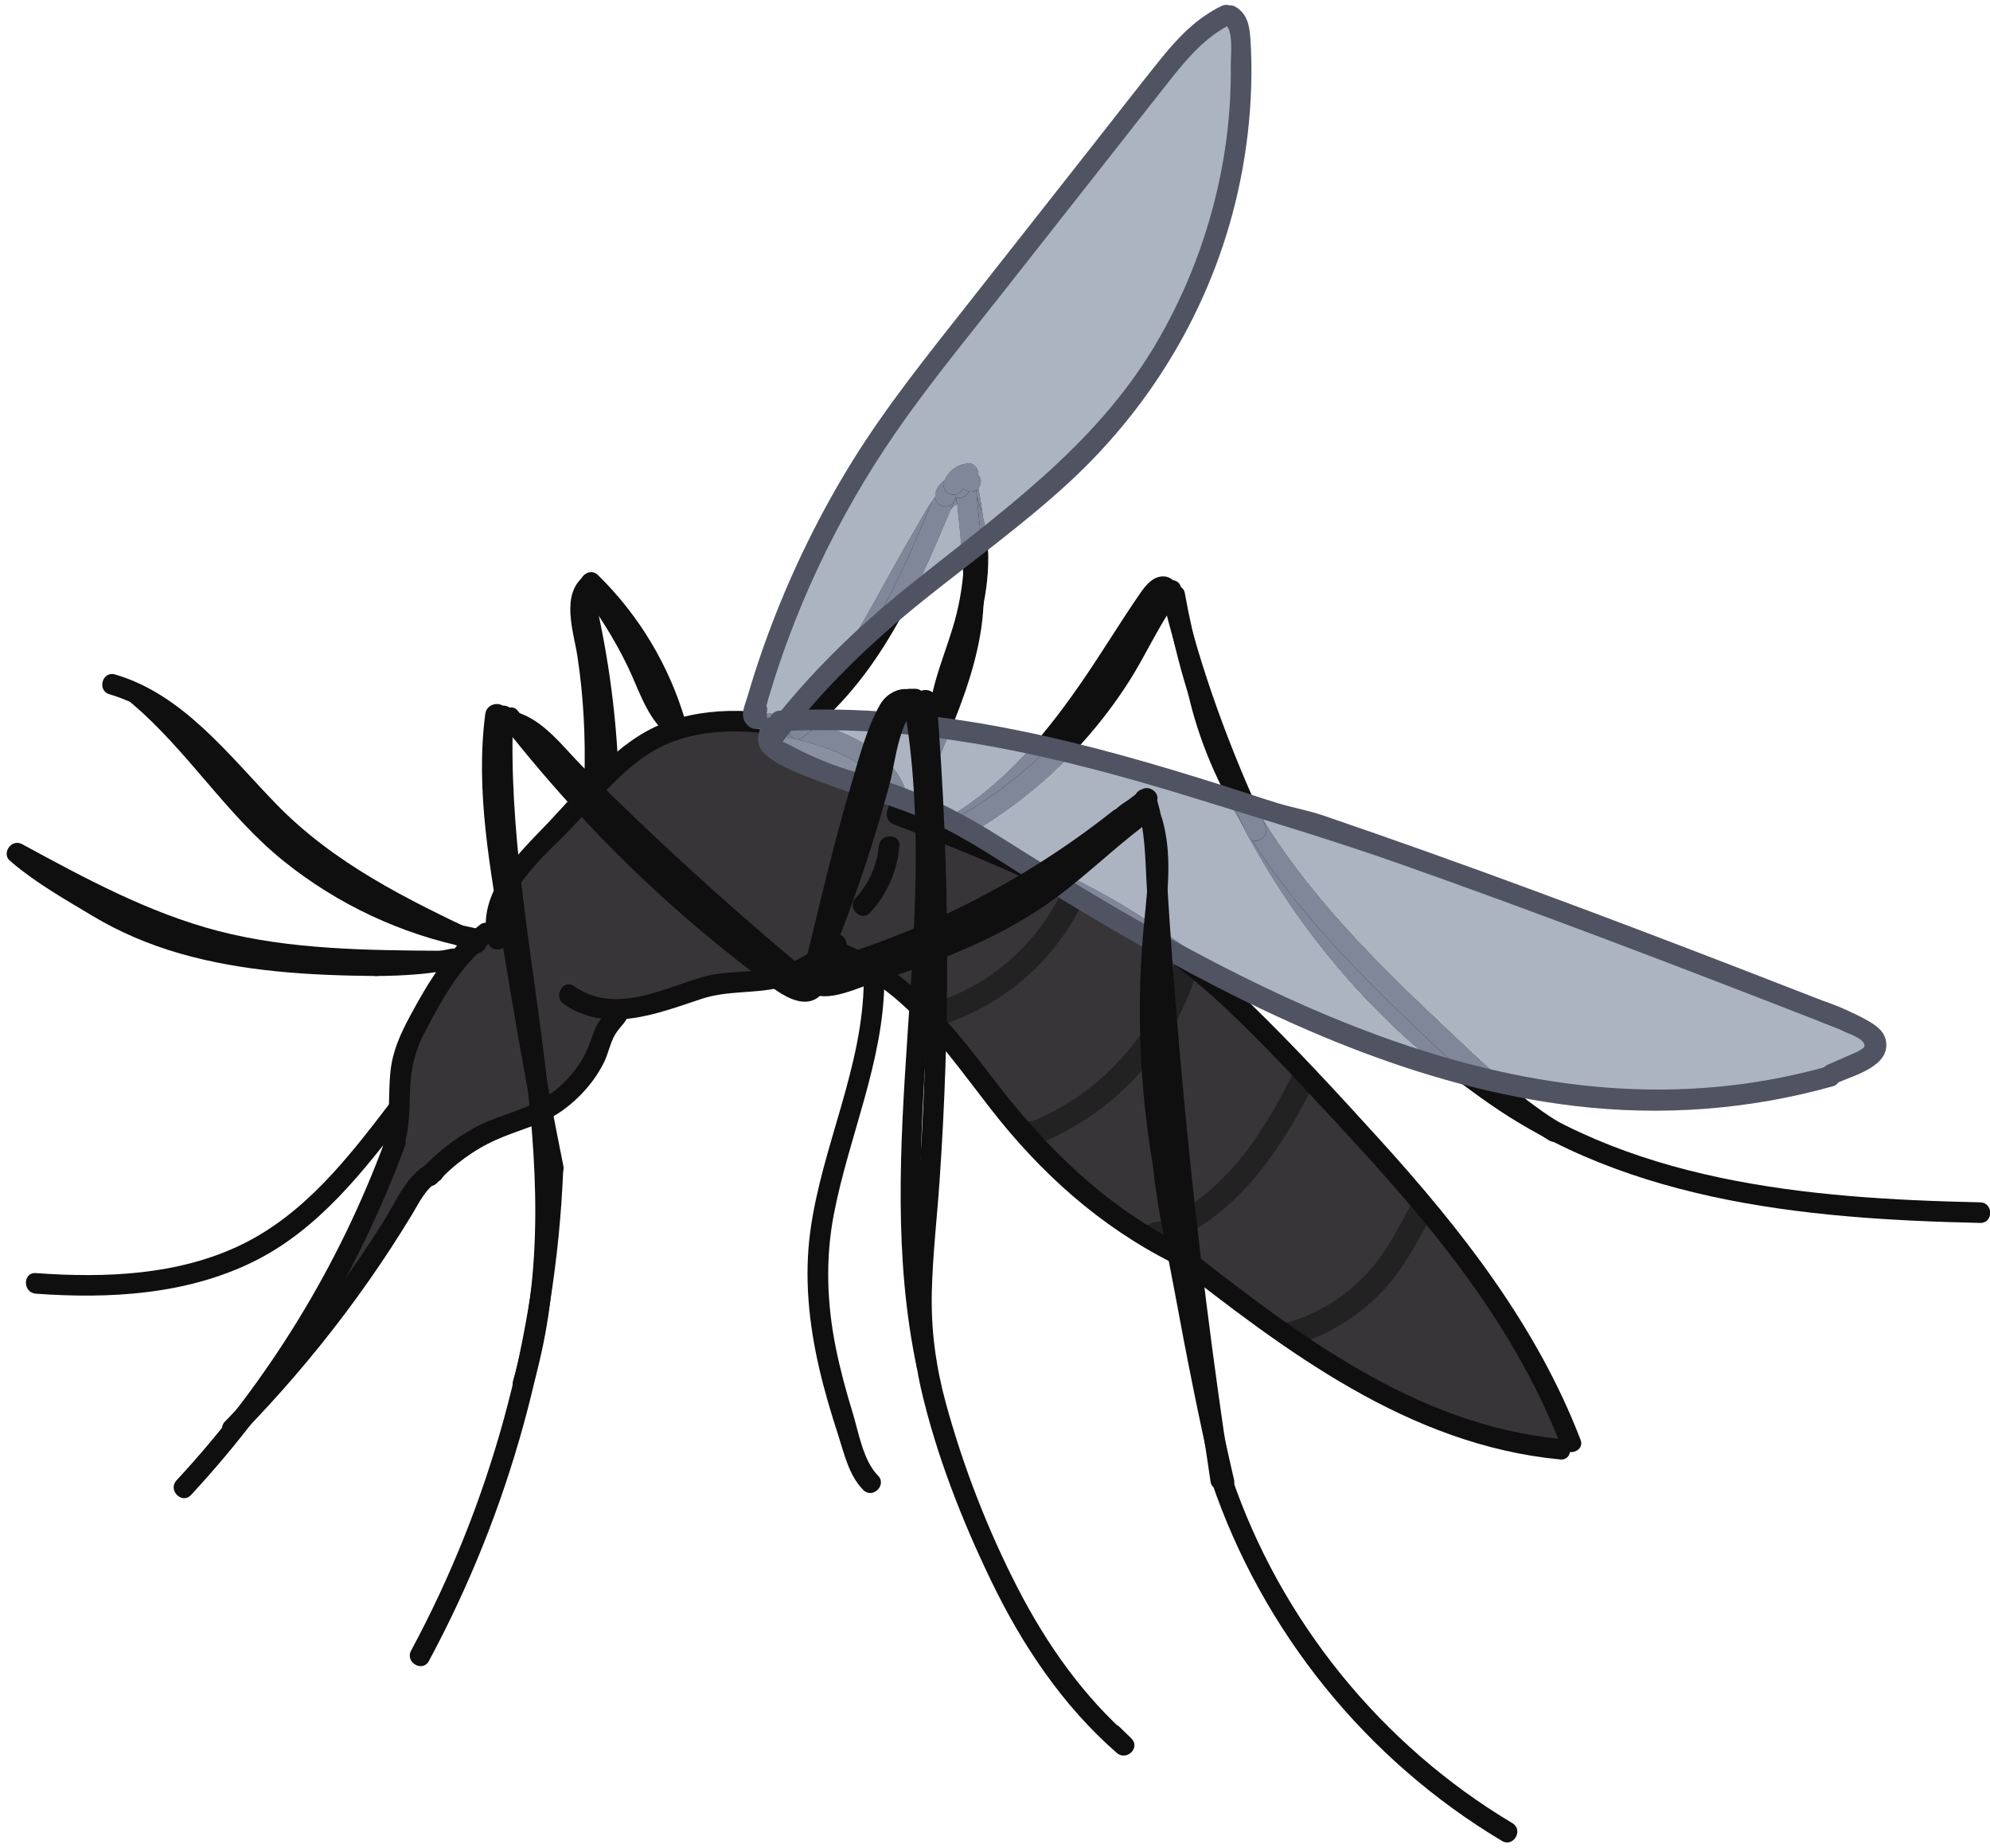 <?xml version="1.0" encoding="UTF-8"?><svg xmlns="http://www.w3.org/2000/svg" xmlns:xlink="http://www.w3.org/1999/xlink" height="611.3" preserveAspectRatio="xMidYMid meet" version="1.0" viewBox="-2.2 -1.6 658.3 611.3" width="658.3" zoomAndPan="magnify"><defs><clipPath id="a"><path d="M 482 352 L 656.16 352 L 656.16 404 L 482 404 Z M 482 352"/></clipPath></defs><g><g id="change1_1"><path d="M 515.227 469.363 C 511.238 460.012 505.41 451.02 500.133 442.355 C 494.512 433.121 488.535 424.105 482.223 415.332 C 469.703 397.938 455.906 381.496 440.961 366.141 C 440.598 365.766 440.211 365.48 439.82 365.27 C 403.207 319.617 351.281 289.645 297.047 268.598 C 293.172 257.797 285.688 248.496 275.676 243.773 C 274.785 243.125 273.883 242.492 272.941 241.902 C 271.637 241.078 270.367 241.055 269.297 241.5 C 267.895 241.148 266.457 240.887 264.98 240.711 C 257.578 238.312 249.703 237.746 241.832 238.168 C 235.422 237.707 228.984 237.914 222.684 239.422 C 212.234 241.926 205.016 248.258 198.641 256.621 C 195.199 261.141 191.707 265.336 187.422 269.094 C 183.355 272.664 178.988 275.898 175.09 279.656 C 167.719 286.762 161.773 296.367 163.059 306.973 C 163.113 307.398 163.219 307.809 163.363 308.191 C 162.25 308.941 161.172 309.73 160.109 310.535 C 159.52 310.586 158.902 310.773 158.277 311.129 C 144.992 318.66 135.57 331.891 133.078 346.977 C 132.633 347.902 132.285 348.848 132.129 349.828 C 131.836 350.27 131.609 350.809 131.492 351.461 C 130.297 358.09 130.332 364.754 129.742 371.441 C 129.129 378.383 126.844 384.129 123.73 390.293 C 117.461 402.707 111.863 415.969 103.449 427.113 C 100.055 431.613 107.652 435.98 111.012 431.535 C 118.609 421.473 124.016 409.676 129.555 398.281 C 129.816 398.094 130.074 397.863 130.32 397.594 C 136.695 390.512 143.266 383.617 150.023 376.902 C 150.258 376.668 150.453 376.43 150.617 376.184 C 156.645 373.648 162.66 371.094 168.598 368.371 C 176.387 364.801 183.941 360.355 189.242 353.465 C 194.055 347.207 196.16 339.992 197.496 332.496 C 204.379 332.691 211.215 330.961 217.77 328.484 C 222.797 326.59 227.703 324.344 232.82 322.68 C 238.176 320.938 243.551 320.328 249.113 319.695 C 257.75 318.715 265.84 315.902 272.785 311.395 C 279.746 315.355 286.953 318.809 294.367 321.855 C 312.812 336.84 324.832 358.199 341.023 375.391 C 354.742 389.957 370.91 401.879 388.617 411 C 402.742 422.742 417.68 433.477 433.348 443.043 C 453.621 457.512 475.312 470.059 499.703 475.211 C 500.195 475.359 500.695 475.461 501.191 475.516 C 501.84 475.641 502.48 475.789 503.133 475.906 C 504.883 476.352 506.656 476.652 508.465 476.738 C 509.145 476.828 509.824 476.922 510.508 477.004 C 512.289 477.203 513.496 476.449 514.137 475.305 C 514.805 474.586 515.215 473.664 515.359 472.715 C 515.715 471.707 515.734 470.555 515.227 469.363" fill="#383538"/></g><g id="change2_1"><path d="M 352.012 290.164 C 351.066 290.328 350.199 290.926 349.648 292.125 C 341.438 310.059 326.25 323.875 307.434 329.957 C 302.688 331.492 304.719 339.012 309.504 337.465 C 330.125 330.797 347.328 315.801 356.371 296.051 C 356.91 294.879 356.848 293.746 356.434 292.785 C 354.875 292.117 353.406 291.238 352.012 290.164" fill="#232223"/></g><g id="change2_2"><path d="M 388.457 313.273 C 387.777 313.719 387.223 314.414 386.949 315.422 C 380.355 339.59 362.527 359.828 339.402 369.332 C 338.664 369.238 337.855 369.379 337.031 369.855 C 336.301 370.277 335.57 370.699 334.84 371.125 C 334.48 371.328 334.195 371.586 333.949 371.863 C 334.781 374.176 336.469 376.195 338.453 378.012 C 365.621 368.168 386.832 345.43 394.453 317.492 C 394.527 317.219 394.566 316.957 394.59 316.703 C 392.602 315.445 390.547 314.297 388.457 313.273" fill="#232223"/></g><g id="change2_3"><path d="M 428.828 349.977 C 427.863 350.133 426.961 350.723 426.375 351.91 C 416.215 372.492 403.062 393.906 380.906 402.73 C 379.852 402.555 378.711 402.773 377.688 403.641 C 377.227 404.027 376.77 404.414 376.309 404.801 C 375.266 405.684 374.992 406.898 375.219 408.051 C 376.547 409.426 378.348 410.367 380.188 411.273 C 406.109 402.504 421.523 379.281 433.098 355.84 C 433.41 355.207 433.531 354.59 433.52 354 C 432.02 352.586 430.469 351.23 428.828 349.977" fill="#232223"/></g><g id="change2_4"><path d="M 468.312 394.164 C 467.078 394.105 465.84 394.641 465.051 396.062 C 460 405.16 455.91 414.031 448.352 421.418 C 441.43 428.184 433.57 433.098 424.234 435.762 C 422.746 436.184 421.672 437.477 421.434 438.945 C 423.656 440.145 425.906 441.32 427.859 442.848 L 428.047 442.742 L 428.059 442.734 C 437.414 439.766 445.609 434.723 452.781 427.953 C 461.383 419.84 466.125 410.164 471.77 399.992 C 471.863 399.828 471.914 399.668 471.98 399.508 C 470.734 397.742 469.547 395.938 468.312 394.164" fill="#232223"/></g><g id="change3_1"><path d="M 156.617 304.348 C 146.148 312.246 139.531 323.223 133.418 334.613 C 130.227 340.559 127.66 346.188 126.953 352.973 C 126.133 360.895 127.129 368.859 124.691 376.566 C 123.363 380.754 129.938 382.547 131.258 378.375 C 133.152 372.391 133.25 366.266 133.398 360.043 C 133.578 352.418 134.953 346.23 138.543 339.465 C 144.211 328.777 150.211 317.656 160.059 310.23 C 163.512 307.621 160.121 301.703 156.617 304.348" fill="#100f0f"/></g><g id="change3_2"><path d="M 125.188 375.766 C 109.863 417.398 86.332 455.68 56.176 488.215 C 53.203 491.426 58.008 496.254 60.992 493.027 C 91.98 459.598 116.012 420.352 131.754 377.574 C 133.27 373.453 126.691 371.68 125.188 375.766" fill="#100f0f"/></g><g id="change3_3"><path d="M 199.09 332.605 C 198.984 333.777 196.844 335.137 196.168 336.082 C 195.441 337.102 194.934 338.168 194.477 339.324 C 193.125 342.738 192.129 346.039 190.207 349.219 C 186.543 355.277 181.16 360.199 174.809 363.32 C 168.199 366.566 160.938 368.074 154.465 371.688 C 148.238 375.164 142.383 379.609 137.605 384.918 C 134.68 388.168 139.484 393 142.422 389.734 C 147.805 383.75 154.617 378.789 161.977 375.492 C 169.391 372.176 177.23 370.598 183.934 365.773 C 189.598 361.695 194.359 356.305 197.523 350.07 C 199.027 347.113 199.613 343.484 201.281 340.68 C 203.137 337.566 205.562 336.484 205.898 332.605 C 206.281 328.238 199.469 328.266 199.09 332.605" fill="#100f0f"/></g><g id="change3_4"><path d="M 139.438 383.352 C 132.238 387.246 128.812 395.949 124.645 402.582 C 119.75 410.367 114.578 417.977 109.152 425.398 C 97.934 440.73 85.547 455.164 72.234 468.711 C 69.16 471.844 73.973 476.66 77.051 473.527 C 89.527 460.828 101.148 447.348 111.852 433.121 C 117.203 426.012 122.312 418.723 127.168 411.266 C 129.594 407.539 131.961 403.77 134.262 399.961 C 136.648 396.008 138.652 391.52 142.875 389.234 C 146.73 387.145 143.297 381.262 139.438 383.352" fill="#100f0f"/></g><g id="change3_5"><path d="M 165.789 308.336 C 162.16 293.984 178.293 281.379 186.98 272.215 C 196.348 262.336 205.688 250.062 218.496 244.543 C 231.836 238.797 248.371 239.715 262.172 243.215 C 273.855 246.176 289.73 251.883 291.785 265.559 C 292.434 269.875 299 268.039 298.355 263.746 C 296.109 248.816 280.367 241.43 267.43 237.594 C 251.629 232.906 232.676 231.586 217.098 237.773 C 201.645 243.914 190.707 258.387 179.586 270.117 C 169.402 280.859 155.062 293.691 159.223 310.145 C 160.297 314.395 166.867 312.594 165.789 308.336" fill="#100f0f"/></g><g id="change3_6"><path d="M 184.273 330.582 C 198.527 340.547 215.203 333.742 229.906 328.883 C 238.539 326.027 247.477 327.238 256.195 325.07 C 264.098 323.105 271.156 318.84 276.867 313.09 C 279.961 309.977 275.145 305.156 272.051 308.273 C 266.758 313.602 260.23 317.371 252.824 318.855 C 245.121 320.402 237.359 319.477 229.742 321.789 C 216.266 325.879 200.945 333.949 187.711 324.699 C 184.109 322.184 180.703 328.086 184.273 330.582" fill="#100f0f"/></g><g id="change3_7"><path d="M 288.516 278.355 C 287.914 284.852 285.219 290.766 280.812 295.562 C 277.855 298.789 282.656 303.617 285.629 300.379 C 291.324 294.18 294.555 286.727 295.324 278.355 C 295.727 273.992 288.914 274.02 288.516 278.355" fill="#100f0f"/></g><g id="change3_8"><path d="M 274.27 316.801 C 296.984 325.523 311.184 346.855 325.531 365.289 C 342.012 386.469 361.512 404.059 385.602 416.207 C 389.504 418.176 392.957 412.305 389.035 410.328 C 363.68 397.535 344.391 378.762 327.246 356.457 C 313.062 338.004 298.531 318.855 276.078 310.23 C 271.984 308.656 270.215 315.242 274.27 316.801" fill="#100f0f"/></g><g id="change3_9"><path d="M 384.754 415.395 C 423.07 445.43 463.789 476.504 513.934 481.277 C 518.293 481.691 518.266 474.879 513.934 474.465 C 465.848 469.891 426.273 439.348 389.57 410.578 C 386.156 407.902 381.305 412.691 384.754 415.395" fill="#100f0f"/></g><g id="change3_10"><path d="M 293.41 271.145 C 332.184 286.055 370.707 301.738 401.559 330.422 C 416.316 344.145 429.969 359.16 443.633 373.957 C 456.902 388.32 469.867 403.039 481.484 418.789 C 494.652 436.641 506.105 455.805 514.074 476.555 C 515.633 480.602 522.219 478.844 520.645 474.742 C 506.156 437.031 481.121 405.082 454.211 375.43 C 440.207 359.996 426.004 344.566 411.047 330.051 C 395.746 315.203 378.801 302.719 360.008 292.645 C 339.234 281.516 317.184 273.02 295.223 264.578 C 291.129 263.004 289.355 269.586 293.41 271.145" fill="#100f0f"/></g><g id="change3_11"><path d="M 9.648 426.43 C 33.891 428.176 59.172 426.805 81.363 415.969 C 103.059 405.371 118.109 385.895 132.434 367.145 C 135.094 363.664 129.18 360.27 126.551 363.707 C 112.914 381.559 98.555 399.988 77.926 410.086 C 56.883 420.383 32.594 421.273 9.648 419.617 C 5.273 419.305 5.297 426.113 9.648 426.43" fill="#100f0f"/></g><g id="change3_12"><path d="M 1.688 283.586 C 22.941 295.125 44.547 306.824 68.094 312.969 C 92.508 319.34 118.82 319.609 143.91 319.789 C 148.293 319.82 148.301 313.012 143.91 312.98 C 119.43 312.805 93.719 312.613 69.906 306.402 C 46.91 300.398 25.883 288.973 5.125 277.703 C 1.273 275.613 -2.168 281.492 1.688 283.586" fill="#100f0f"/></g><g id="change3_13"><path d="M 2.031 283.996 C 10.105 290.781 19.336 295.984 28.344 301.395 C 37.363 306.816 47.082 310.922 57.188 313.836 C 78.238 319.906 100.387 321.137 122.176 321.32 C 126.559 321.359 126.562 314.547 122.176 314.512 C 101.508 314.336 80.621 313.238 60.598 307.719 C 50.75 305.004 41.277 301.184 32.492 295.941 C 23.766 290.734 14.656 285.742 6.848 279.184 C 3.512 276.379 -1.328 281.172 2.031 283.996" fill="#100f0f"/></g><g id="change3_14"><path d="M 122.5 321.32 C 131.305 321.246 140.137 320.707 148.766 318.879 C 153.051 317.973 151.238 311.402 146.953 312.312 C 138.918 314.016 130.699 314.438 122.5 314.512 C 118.117 314.551 118.109 321.359 122.5 321.32" fill="#100f0f"/></g><g id="change3_15"><path d="M 34.023 228.113 C 56.605 234.676 71.414 256.508 87.371 272.297 C 106.164 290.887 130.121 302.41 153.762 313.523 C 157.707 315.375 161.168 309.504 157.199 307.641 C 132.645 296.102 108.336 284.156 89.195 264.453 C 73.543 248.344 58.355 228.09 35.832 221.547 C 31.617 220.32 29.816 226.891 34.023 228.113" fill="#100f0f"/></g><g id="change3_16"><path d="M 41.324 231.062 C 59.938 246.781 72.703 268.117 91.758 283.402 C 109.555 297.676 130.527 307.508 152.891 312.012 C 157.172 312.875 159 306.312 154.699 305.445 C 132.461 300.965 111.426 291.152 94.043 276.504 C 76.242 261.508 63.918 241.258 46.141 226.246 C 42.812 223.438 37.969 228.23 41.324 231.062" fill="#100f0f"/></g><g id="change3_17"><path d="M 191.004 188.992 C 183.16 195.273 187.574 207.395 188.82 215.578 C 190.848 228.883 191.52 242.355 191.125 255.797 C 190.996 260.184 197.809 260.18 197.938 255.797 C 198.266 244.602 197.844 233.406 196.535 222.281 C 195.941 217.215 195.188 212.164 194.277 207.145 C 193.488 202.789 191.816 197.012 195.816 193.809 C 199.238 191.07 194.391 186.277 191.004 188.992" fill="#100f0f"/></g><g id="change3_18"><path d="M 190.023 193.895 C 195.852 201.598 200.984 209.781 205.234 218.465 C 208.871 225.898 211.184 234.164 217.141 240.176 C 220.23 243.293 225.047 238.477 221.957 235.359 C 216.168 229.516 213.949 220.621 210.309 213.406 C 206.227 205.316 201.367 197.68 195.906 190.453 C 193.297 187.004 187.379 190.395 190.023 193.895" fill="#100f0f"/></g><g id="change3_19"><path d="M 190.816 193.5 C 203.586 206.043 212.828 221.379 217.902 238.547 C 219.141 242.738 225.715 240.953 224.469 236.734 C 219.074 218.484 209.215 202.02 195.633 188.684 C 192.5 185.609 187.68 190.422 190.816 193.5" fill="#100f0f"/></g><g id="change3_20"><path d="M 187.691 196.691 C 192.027 214.891 194.637 233.367 195.504 252.055 C 195.703 256.418 202.516 256.441 202.312 252.055 C 201.422 232.773 198.734 213.656 194.262 194.883 C 193.246 190.617 186.676 192.422 187.691 196.691" fill="#100f0f"/></g><g id="change3_21"><path d="M 315.195 158.113 C 307.438 159.148 303.777 168.035 300.148 174.109 C 295.57 181.773 291.375 189.656 287.016 197.445 C 282.82 204.941 278.48 212.371 273.504 219.383 C 270.738 223.281 267.762 227.016 264.523 230.531 C 262.371 232.863 259.273 234.836 259.098 238.219 C 259.016 239.789 260.227 241.012 261.598 241.5 C 262.742 241.91 263.926 241.754 264.906 241.043 C 266.02 240.238 267.066 238.664 266.473 237.199 L 266.367 236.941 C 264.738 232.934 258.148 234.688 259.801 238.754 L 259.902 239.008 C 260.426 237.727 260.949 236.445 261.469 235.164 C 261.359 235.242 261.246 235.324 261.137 235.402 C 262.012 235.289 262.887 235.176 263.762 235.059 C 263.645 235.02 263.527 234.977 263.406 234.934 C 264.242 236.027 265.074 237.121 265.906 238.219 C 265.066 239.777 265.281 239.785 266.562 238.246 C 267.316 237.488 268.062 236.719 268.797 235.938 C 269.891 234.77 270.957 233.57 271.996 232.352 C 274.262 229.703 276.402 226.941 278.453 224.121 C 283.027 217.828 287.059 211.164 290.906 204.41 C 294.66 197.828 298.23 191.148 301.961 184.559 C 303.824 181.27 305.727 177.996 307.707 174.777 C 309.125 172.473 312.27 165.316 315.195 164.926 C 319.477 164.352 319.535 157.535 315.195 158.113" fill="#100f0f"/></g><g id="change3_22"><path d="M 306.27 164.004 C 295.188 190.527 283.395 218.453 259.926 236.484 C 256.496 239.117 259.883 245.039 263.363 242.367 C 288.461 223.086 300.965 194.23 312.84 165.816 C 314.527 161.777 307.938 160.016 306.27 164.004" fill="#100f0f"/></g><g id="change3_23"><path d="M 314.621 160.336 C 317.586 173.914 317.57 187.98 314.234 201.496 C 311.246 213.602 305.312 224.809 304.984 237.488 C 304.871 241.875 311.684 241.871 311.797 237.488 C 312.152 223.746 319.504 211.289 321.969 197.895 C 324.379 184.801 324.027 171.52 321.191 158.523 C 320.258 154.242 313.688 156.055 314.621 160.336" fill="#100f0f"/></g><g id="change3_24"><path d="M 314.258 164.441 C 325.734 190.488 308.965 218.379 302.863 243.52 C 301.828 247.777 308.395 249.594 309.43 245.328 C 316.137 217.707 332.707 189.523 320.137 161.004 C 318.371 157.004 312.504 160.465 314.258 164.441" fill="#100f0f"/></g><g id="change3_25"><path d="M 314.043 161.473 C 315.312 176.121 317.93 191.363 315.598 206.016 C 313.395 219.867 307.926 232.949 302.562 245.816 C 300.879 249.859 307.469 251.621 309.133 247.629 C 314.734 234.18 320.344 220.551 322.438 206.035 C 324.562 191.297 322.129 176.199 320.855 161.473 C 320.48 157.137 313.664 157.098 314.043 161.473" fill="#100f0f"/></g><g id="change3_26"><path d="M 283.535 322.781 C 283.344 351.367 269.676 377.664 265.863 405.699 C 263.809 420.812 265.328 436.004 268.723 450.809 C 270.43 458.246 272.598 465.574 274.957 472.832 C 277.012 479.145 278.562 486.555 283.398 491.387 C 286.504 494.488 291.324 489.676 288.215 486.57 C 283.305 481.668 281.781 472.02 279.793 465.562 C 277.645 458.578 275.734 451.516 274.293 444.355 C 271.332 429.664 270.809 414.848 273.648 400.102 C 278.637 374.227 290.164 349.48 290.348 322.781 C 290.379 318.398 283.566 318.395 283.535 322.781" fill="#100f0f"/></g><g id="change3_27"><path d="M 315.668 274.234 C 331.199 264.953 343.566 251.84 354.352 237.465 C 359.805 230.195 364.844 222.629 369.809 215.02 C 372.426 211.004 375.023 206.973 377.645 202.957 C 378.609 201.48 379.535 199.961 380.578 198.539 C 381.152 197.766 382.539 196.387 382.281 196.273 C 381.926 196.121 382.09 196.707 382.328 197.297 C 382.547 197.832 382.82 198.371 382.809 198.344 C 384.574 202.344 390.449 198.883 388.688 194.906 C 387.426 192.055 385.781 188.852 382.133 189.121 C 378.328 189.402 375.84 193.422 373.914 196.242 C 368.066 204.82 362.664 213.699 356.82 222.285 C 344.699 240.09 330.953 257.164 312.23 268.352 C 308.473 270.598 311.891 276.488 315.668 274.234" fill="#100f0f"/></g><g id="change3_28"><path d="M 379.91 195.543 C 374.789 203.098 371.02 211.441 366.191 219.176 C 361.676 226.402 356.535 233.215 350.828 239.547 C 339.359 252.266 325.828 262.82 310.785 270.98 C 306.93 273.07 310.363 278.957 314.223 276.863 C 329.734 268.449 343.82 257.473 355.645 244.363 C 361.375 238.008 366.605 231.172 371.215 223.965 C 376.414 215.832 380.371 206.977 385.789 198.98 C 388.254 195.34 382.355 191.93 379.91 195.543" fill="#100f0f"/></g><g id="change3_29"><path d="M 383.188 196.496 C 392.492 248.875 418.117 298.34 456.195 335.594 C 466.844 346.012 478.473 355.391 490.855 363.672 C 494.508 366.113 497.922 360.215 494.293 357.789 C 438.781 320.668 401.383 260.129 389.754 194.684 C 388.992 190.375 382.426 192.203 383.188 196.496" fill="#100f0f"/></g><g id="change3_30"><path d="M 390.172 224.684 C 396.484 256.711 415.164 284.387 436.578 308.371 C 446.91 319.941 458.016 330.785 469.297 341.418 C 482.242 353.617 494.949 366.191 510.125 375.652 C 513.855 377.98 517.277 372.09 513.562 369.773 C 498.879 360.617 486.641 348.406 474.113 336.602 C 463.207 326.324 452.469 315.852 442.434 304.715 C 421.32 281.277 402.934 254.301 396.742 222.871 C 395.895 218.574 389.328 220.395 390.172 224.684" fill="#100f0f"/></g><g clip-path="url(#a)" id="change3_52"><path d="M 483.25 358.234 C 531.465 395.879 593.824 401.734 652.875 403.016 C 657.262 403.109 657.262 396.301 652.875 396.203 C 595.918 394.969 534.676 389.809 488.066 353.418 C 484.648 350.754 479.797 355.539 483.25 358.234" fill="#100f0f"/></g><g id="change3_31"><path d="M 381.934 194.598 C 388.504 222.215 398.492 249.176 410.492 274.875 C 412.348 278.844 418.219 275.391 416.375 271.438 C 404.625 246.273 394.934 219.824 388.5 192.789 C 387.488 188.523 380.918 190.328 381.934 194.598" fill="#100f0f"/></g><g id="change3_32"><path d="M 316.039 156.422 C 312.328 155.336 307.902 157.773 307.184 161.676 C 306.859 163.422 307.66 165.434 309.562 165.863 C 311.23 166.246 313.406 165.359 313.75 163.488 C 313.777 163.336 313.77 162.777 313.77 163.207 C 313.773 163.762 313.703 162.992 313.918 162.984 C 313.836 163.09 313.754 163.191 313.672 163.297 C 313.75 163.207 313.832 163.121 313.922 163.039 C 314.102 162.941 313.965 163.016 313.828 163.086 C 313.668 163.172 313.512 163.258 313.891 163.062 C 313.988 163.012 314.203 162.828 314.312 162.836 C 313.898 163.004 313.816 163.051 314.059 162.973 L 314.285 162.914 C 314.523 162.859 314.285 162.891 314.121 162.922 C 313.988 162.949 313.906 162.977 314.203 162.953 C 314.867 162.898 313.539 162.789 314.23 162.992 C 315.941 163.488 318.016 162.387 318.422 160.613 C 318.836 158.789 317.871 156.957 316.039 156.422" fill="#100f0f"/></g><g id="change3_33"><path d="M 316.562 159.594 C 316.406 160 316.566 159.777 316.688 159.555 C 316.801 159.348 316.883 159.141 316.641 159.449 C 316.777 159.285 316.922 159.133 317.078 158.984 C 317.348 158.75 317.395 158.703 317.227 158.848 C 317.039 158.984 317.277 158.867 317.477 158.754 C 317.688 158.633 317.855 158.512 317.453 158.68 C 317.625 158.609 318.801 158.402 318.098 158.465 C 317.004 157.027 315.91 155.594 314.816 154.156 C 314.234 156.285 314.812 158.703 316.52 160.176 C 317.91 161.375 319.969 161.543 321.336 160.176 C 322.562 158.945 322.734 156.566 321.336 155.359 C 320.879 154.965 321.258 155.434 321.371 155.641 C 321.375 155.742 321.379 155.848 321.387 155.949 C 321.387 155.543 321.387 155.551 321.383 155.965 C 321.922 153.988 320.348 151.453 318.098 151.656 C 314.273 152 311.383 154.215 309.996 157.781 C 309.348 159.445 310.707 161.59 312.375 161.973 C 314.328 162.414 315.871 161.375 316.562 159.594" fill="#100f0f"/></g><g id="change4_1"><path d="M 539.707 362.039 C 534.223 362.039 528.734 361.797 523.258 361.27 C 513.734 360.359 504.453 358.508 495.285 356.141 C 488.004 349.902 481.102 343.188 474.113 336.602 C 463.207 326.324 452.469 315.852 442.434 304.715 C 432.328 293.496 422.848 281.469 415.027 268.527 C 414.531 267.449 414.043 266.367 413.555 265.285 C 429.746 270.301 445.82 275.641 461.645 281.637 C 462.043 281.465 462.488 281.371 462.969 281.371 C 463.441 281.371 463.953 281.465 464.496 281.664 C 513.172 299.844 561.637 318.574 609.887 337.855 C 610.527 338.113 611.059 338.469 611.48 338.895 C 611.777 338.836 612.074 338.809 612.371 338.809 C 614.062 338.809 615.648 339.754 616.062 341.957 C 617.625 350.301 606.273 351.57 600.48 353.195 C 591.449 355.727 582.285 357.781 573.023 359.266 C 562.004 361.027 550.859 362.039 539.707 362.039 M 470.98 348.883 C 447.023 341.211 421.523 333.531 400.016 320 C 387.703 309.484 374.395 300.355 360.008 292.645 C 346.836 285.586 333.145 279.59 319.293 273.992 C 331.598 266.723 342.906 257.805 352.773 247.461 C 369.73 252.348 386.754 257.164 403.688 262.27 C 405.125 265.023 406.641 267.738 408.227 270.418 C 408.785 271.504 409.355 272.59 409.934 273.668 C 410.117 274.07 410.305 274.473 410.492 274.875 C 410.652 275.211 410.836 275.492 411.043 275.727 C 423.055 297.746 438.242 318.027 456.195 335.594 C 460.938 340.23 465.871 344.664 470.98 348.883 M 310.98 269.605 C 307.758 267.793 304.539 265.98 301.32 264.172 C 300.285 263.738 299.246 263.312 298.207 262.887 C 295.59 249.004 281.109 241.836 268.684 237.973 C 269.59 237.176 270.473 236.359 271.344 235.535 C 282.352 235.941 293.324 236.922 304.211 238.461 C 303.723 240.156 303.27 241.844 302.863 243.52 C 302.719 244.113 302.723 244.664 302.84 245.152 C 302.746 245.375 302.656 245.598 302.562 245.816 C 301.543 248.27 303.562 249.879 305.68 249.883 C 307.059 249.883 308.477 249.199 309.133 247.629 C 310.227 245.004 311.32 242.371 312.387 239.727 C 320.691 241.121 328.938 242.844 337.105 244.895 C 337.785 244.262 338.672 243.859 339.723 243.859 C 339.961 243.859 340.211 243.879 340.465 243.922 C 332.297 253.379 323.102 261.859 312.23 268.352 C 311.652 268.699 311.242 269.129 310.98 269.605 M 259.852 235.664 C 259.391 235.566 258.93 235.473 258.465 235.379 C 258.699 235.344 258.945 235.316 259.207 235.316 C 259.324 235.316 259.438 235.316 259.555 235.316 C 259.723 235.316 259.887 235.316 260.055 235.316 C 259.984 235.434 259.914 235.547 259.852 235.664 M 258.348 235.355 C 254.945 234.688 251.461 234.188 247.957 233.895 C 248.188 233.031 248.52 232.195 248.949 231.414 C 249.188 226.957 250.477 222.668 252.98 218.719 C 253.234 218.316 253.52 217.988 253.828 217.715 C 254.379 215.809 254.945 213.906 255.539 212.012 C 255.84 211.055 256.359 210.344 256.992 209.852 C 257.223 209.188 257.449 208.523 257.688 207.859 L 257.719 207.773 C 258.301 206.125 258.887 204.477 259.496 202.84 C 262.609 194.488 266.051 186.258 269.797 178.172 C 273.633 169.898 277.789 161.762 282.316 153.848 C 285.238 148.742 288.445 143.848 292.801 140.047 C 294.191 137.793 295.598 135.551 297.035 133.332 C 306.703 118.402 317.52 104.23 329.281 90.895 C 337.102 80.293 345.574 70.121 353.688 59.789 C 364.238 46.355 374.789 32.922 385.344 19.484 C 385.441 19.18 385.566 18.871 385.754 18.566 C 389.309 12.77 394.055 8.176 400.02 4.898 C 400.75 4.5 401.469 4.324 402.145 4.324 C 403.391 4.324 404.496 4.914 405.297 5.797 C 405.996 6.141 406.621 6.734 407.078 7.648 C 414.664 22.723 409.715 41.141 404.844 56.32 C 400.02 71.363 393.699 86.07 387.262 100.488 C 381.082 114.32 373.438 127.129 363.535 138.625 C 354.441 149.184 343.891 158.371 332.684 166.617 C 330.859 167.957 329.012 169.262 327.148 170.551 C 326.848 171.195 326.383 171.801 325.711 172.309 C 325.117 172.754 324.523 173.199 323.93 173.645 C 323.668 172.09 323.336 170.531 322.926 168.973 C 322.582 165.969 322.105 162.977 321.5 159.996 C 322.539 158.773 322.66 156.664 321.473 155.484 C 321.656 153.68 320.285 151.645 318.352 151.645 C 318.27 151.645 318.184 151.648 318.098 151.656 C 314.418 151.988 311.605 154.047 310.16 157.383 C 308.66 158.355 307.52 159.855 307.184 161.676 C 307.117 162.027 307.098 162.391 307.125 162.75 C 306.777 163.078 306.484 163.496 306.27 164.004 C 306.266 164.023 306.258 164.039 306.25 164.055 C 303.852 167.199 301.996 171.016 300.148 174.109 C 295.57 181.773 291.375 189.656 287.016 197.445 C 284.496 201.945 281.926 206.426 279.195 210.801 C 271.676 218.273 264.703 226.27 258.594 235.039 C 258.516 235.152 258.43 235.254 258.348 235.355 M 301.945 190.637 C 305.633 182.91 309 174.992 312.305 167.098 C 312.984 166.242 313.688 165.559 314.391 165.191 C 314.863 170.008 315.426 174.879 315.855 179.758 C 311.18 183.32 306.527 186.934 301.945 190.637" fill="#acb4c2"/></g><g id="change5_1"><path d="M 289.801 259.562 C 286.941 258.469 284.066 257.406 281.184 256.387 C 271.641 253.004 261.477 250.559 252.984 244.844 C 252.52 244.527 252.148 244.172 251.855 243.781 L 251.727 243.754 C 251.695 243.617 251.656 243.48 251.594 243.34 C 251.422 242.945 251.219 242.598 251 242.273 C 250.773 241.848 250.551 241.422 250.312 241 C 253.801 241.418 257.227 242.039 260.516 242.809 C 260.816 242.949 261.145 243.031 261.484 243.043 C 261.715 243.098 261.945 243.156 262.172 243.215 C 271.98 245.699 284.738 250.117 289.801 259.562" fill="#8991a1"/></g><g id="change6_1"><path d="M 298.207 262.887 C 295.418 261.746 292.613 260.641 289.801 259.562 C 284.738 250.117 271.98 245.699 262.172 243.215 C 261.945 243.156 261.715 243.098 261.484 243.043 C 261.508 243.043 261.535 243.043 261.559 243.043 C 262.133 243.043 262.746 242.84 263.363 242.367 C 265.199 240.953 266.977 239.484 268.684 237.973 C 281.109 241.836 295.59 249.004 298.207 262.887 M 260.516 242.809 C 257.227 242.039 253.801 241.418 250.312 241 C 250.203 240.805 250.09 240.613 249.973 240.422 C 249.57 239.77 249.008 239.5 248.453 239.5 C 248.297 239.5 248.145 239.523 247.992 239.562 L 247.836 239.457 C 247.422 237.645 247.473 235.707 247.957 233.895 C 251.461 234.188 254.945 234.688 258.348 235.355 C 258.332 235.375 258.316 235.391 258.305 235.41 C 258.355 235.398 258.41 235.391 258.465 235.379 C 258.93 235.473 259.391 235.566 259.852 235.664 C 259.594 236.125 259.391 236.613 259.262 237.133 C 257.719 239.074 258.707 241.973 260.516 242.809" fill="#7f8798"/></g><g id="change6_2"><path d="M 400.016 320 C 397.09 318.16 394.242 316.215 391.48 314.148 C 379.637 308.367 368.152 301.766 356.699 295.324 C 344.145 288.262 331.594 281.199 319.039 274.141 C 319.125 274.09 319.211 274.039 319.293 273.992 C 333.145 279.59 346.836 285.586 360.008 292.645 C 374.395 300.355 387.703 309.484 400.016 320" fill="#7f8798"/></g><g id="change6_3"><path d="M 259.262 237.133 C 259.391 236.613 259.594 236.125 259.852 235.664 C 259.914 235.547 259.984 235.434 260.055 235.316 C 260.504 235.32 260.953 235.32 261.402 235.324 C 260.914 235.715 260.422 236.102 259.926 236.484 C 259.664 236.684 259.445 236.902 259.262 237.133 M 279.195 210.801 C 281.926 206.426 284.496 201.945 287.016 197.445 C 291.375 189.656 295.57 181.773 300.148 174.109 C 301.996 171.016 303.852 167.199 306.25 164.055 C 300.93 176.789 295.445 189.844 288.578 201.969 C 285.375 204.84 282.238 207.777 279.195 210.801 M 312.305 167.098 C 312.48 166.672 312.66 166.242 312.84 165.816 C 312.988 165.461 313.074 165.117 313.102 164.801 C 313.422 164.441 313.656 164 313.75 163.488 C 313.754 163.465 313.758 163.434 313.762 163.395 C 313.762 163.402 313.762 163.406 313.762 163.406 C 313.766 163.406 313.77 163.363 313.77 163.246 C 313.773 163.223 313.777 163.199 313.781 163.176 C 313.82 163.133 313.863 163.094 313.902 163.055 C 313.91 163.051 313.922 163.043 313.934 163.035 C 313.945 163.488 314.047 163.961 314.258 164.441 C 314.281 164.5 314.309 164.559 314.332 164.617 C 314.352 164.809 314.371 165 314.391 165.191 C 313.688 165.559 312.984 166.242 312.305 167.098 M 313.762 163.395 C 313.762 163.371 313.762 163.324 313.766 163.27 C 313.766 163.312 313.766 163.355 313.762 163.395 M 313.766 163.27 C 313.77 163.238 313.77 163.215 313.77 163.188 C 313.77 163.195 313.77 163.199 313.77 163.207 C 313.77 163.223 313.77 163.234 313.77 163.246 C 313.77 163.254 313.77 163.262 313.766 163.27 M 313.77 163.172 L 313.77 163.172 M 313.789 163.148 C 313.793 163.137 313.797 163.121 313.801 163.109 C 313.812 163.102 313.82 163.098 313.836 163.094 C 313.82 163.109 313.805 163.129 313.789 163.148 M 313.805 163.102 C 313.828 163.035 313.863 162.988 313.918 162.984 C 313.895 163.016 313.867 163.047 313.844 163.078 C 313.84 163.082 313.836 163.086 313.828 163.086 C 313.82 163.094 313.812 163.098 313.805 163.102" fill="#7f8798"/></g><g id="change6_4"><path d="M 261.559 243.043 C 261.535 243.043 261.508 243.043 261.484 243.043 C 261.145 243.031 260.816 242.949 260.516 242.809 C 258.707 241.973 257.719 239.074 259.262 237.133 C 259.445 236.902 259.664 236.684 259.926 236.484 C 260.422 236.102 260.914 235.715 261.402 235.324 C 264.719 235.344 268.031 235.414 271.344 235.535 C 270.473 236.359 269.59 237.176 268.684 237.973 C 266.977 239.484 265.199 240.953 263.363 242.367 C 262.746 242.84 262.133 243.043 261.559 243.043 M 288.578 201.969 C 295.445 189.844 300.93 176.789 306.25 164.055 C 306.258 164.039 306.266 164.023 306.27 164.004 C 306.484 163.496 306.777 163.078 307.125 162.75 C 307.227 164.168 308.047 165.52 309.562 165.863 C 309.816 165.922 310.086 165.953 310.355 165.953 C 311.367 165.953 312.43 165.551 313.102 164.801 C 313.074 165.117 312.988 165.461 312.84 165.816 C 312.66 166.242 312.48 166.672 312.305 167.098 C 309 174.992 305.633 182.91 301.945 190.637 C 297.402 194.309 292.926 198.078 288.578 201.969" fill="#7f8798"/></g><g id="change6_5"><path d="M 322.926 168.973 C 322.406 167.004 321.77 165.039 320.996 163.066 C 320.949 162.535 320.898 162.004 320.855 161.473 C 320.828 161.188 320.777 160.922 320.699 160.676 C 320.926 160.539 321.137 160.371 321.336 160.176 C 321.395 160.117 321.449 160.059 321.5 159.996 C 322.105 162.977 322.582 165.969 322.926 168.973" fill="#7f8798"/></g><g id="change6_6"><path d="M 302.84 245.152 C 302.723 244.664 302.719 244.113 302.863 243.52 C 303.27 241.844 303.723 240.156 304.211 238.461 C 304.652 238.523 305.09 238.586 305.527 238.648 C 304.641 240.824 303.738 242.992 302.84 245.152 M 322.176 174.969 C 321.789 170.984 321.359 167.016 320.996 163.066 C 321.77 165.039 322.406 167.004 322.926 168.973 C 323.336 170.531 323.668 172.09 323.93 173.645 C 323.344 174.086 322.762 174.527 322.176 174.969 M 314.332 164.617 C 314.309 164.559 314.281 164.5 314.258 164.441 C 314.047 163.961 313.945 163.488 313.934 163.035 C 313.945 163.031 313.957 163.023 313.969 163.016 C 313.996 163 314.008 162.992 314.008 162.992 C 314.008 162.992 313.996 163 313.973 163.012 C 313.984 163.004 313.992 162.996 314.004 162.988 C 314.02 162.984 314.039 162.98 314.059 162.973 L 314.113 162.961 C 314.117 162.961 314.125 162.961 314.129 162.957 C 314.145 162.965 314.16 162.969 314.18 162.977 C 314.227 163.523 314.281 164.07 314.332 164.617" fill="#7f8798"/></g><g id="change6_7"><path d="M 305.68 249.883 C 303.562 249.879 301.543 248.27 302.562 245.816 C 302.656 245.598 302.746 245.375 302.84 245.152 C 303.738 242.992 304.641 240.824 305.527 238.648 C 307.82 238.984 310.105 239.344 312.387 239.727 C 311.32 242.371 310.227 245.004 309.133 247.629 C 308.477 249.199 307.059 249.883 305.68 249.883 M 315.855 179.758 C 315.426 174.879 314.863 170.008 314.391 165.191 C 314.371 165 314.352 164.809 314.332 164.617 C 314.281 164.07 314.227 163.523 314.18 162.977 C 314.195 162.98 314.211 162.984 314.23 162.992 C 314.512 163.07 314.801 163.109 315.09 163.109 C 316.422 163.109 317.77 162.297 318.277 161.059 C 318.523 161.113 318.773 161.141 319.02 161.141 C 319.602 161.141 320.18 160.992 320.699 160.676 C 320.777 160.922 320.828 161.188 320.855 161.473 C 320.898 162.004 320.949 162.535 320.996 163.066 C 321.359 167.016 321.789 170.984 322.176 174.969 C 320.07 176.555 317.957 178.152 315.855 179.758 M 314.215 162.875 C 314.207 162.875 314.195 162.875 314.188 162.875 C 314.23 162.852 314.273 162.836 314.305 162.836 C 314.309 162.836 314.309 162.836 314.312 162.836 C 314.277 162.852 314.246 162.863 314.215 162.875" fill="#7f8798"/></g><g id="change6_8"><path d="M 312.121 270.246 C 311.742 270.031 311.359 269.82 310.98 269.605 C 311.242 269.129 311.652 268.699 312.23 268.352 C 323.102 261.859 332.297 253.379 340.465 243.922 C 340.648 243.953 340.84 243.996 341.031 244.055 C 342.469 244.473 343.902 244.891 345.344 245.309 C 335.484 255.125 324.312 263.48 312.121 270.246" fill="#7f8798"/></g><g id="change6_9"><path d="M 319.039 274.141 C 316.734 272.844 314.43 271.547 312.121 270.246 C 324.312 263.48 335.484 255.125 345.344 245.309 C 347.816 246.027 350.297 246.746 352.773 247.461 C 342.906 257.805 331.598 266.723 319.293 273.992 C 319.211 274.039 319.125 274.09 319.039 274.141" fill="#7f8798"/></g><g id="change6_10"><path d="M 480.383 351.871 C 478.191 351.195 476 350.496 473.809 349.793 C 472.867 349.488 471.926 349.188 470.98 348.883 C 465.871 344.664 460.938 340.23 456.195 335.594 C 438.242 318.027 423.055 297.746 411.043 275.727 C 411.305 276.02 411.594 276.234 411.906 276.383 C 419.191 287.723 427.645 298.367 436.578 308.371 C 446.91 319.941 458.016 330.785 469.297 341.418 C 472.992 344.898 476.664 348.41 480.383 351.871 M 409.934 273.668 C 409.355 272.59 408.785 271.504 408.227 270.418 C 408.523 270.922 408.824 271.422 409.129 271.922 C 409.395 272.504 409.664 273.086 409.934 273.668" fill="#7f8798"/></g><g id="change6_11"><path d="M 495.285 356.141 C 493.387 355.648 491.492 355.137 489.602 354.602 C 489.09 354.215 488.574 353.816 488.066 353.418 C 487.363 352.867 486.598 352.637 485.855 352.637 C 485.273 352.637 484.703 352.781 484.188 353.031 C 482.922 352.652 481.652 352.266 480.383 351.871 C 476.664 348.41 472.992 344.898 469.297 341.418 C 458.016 330.785 446.91 319.941 436.578 308.371 C 427.645 298.367 419.191 287.723 411.906 276.383 C 412.27 276.555 412.66 276.633 413.055 276.633 C 415.27 276.633 417.645 274.152 416.375 271.438 C 415.922 270.469 415.473 269.5 415.027 268.527 C 422.848 281.469 432.328 293.496 442.434 304.715 C 452.469 315.852 463.207 326.324 474.113 336.602 C 481.102 343.188 488.004 349.902 495.285 356.141 M 409.129 271.922 C 408.824 271.422 408.523 270.922 408.227 270.418 C 406.641 267.738 405.125 265.023 403.688 262.27 C 404.121 262.402 404.555 262.531 404.988 262.664 C 406.34 265.77 407.719 268.852 409.129 271.922" fill="#7f8798"/></g><g id="change6_12"><path d="M 489.602 354.602 C 487.797 354.094 485.992 353.57 484.188 353.031 C 484.703 352.781 485.273 352.637 485.855 352.637 C 486.598 352.637 487.363 352.867 488.066 353.418 C 488.574 353.816 489.09 354.215 489.602 354.602" fill="#7f8798"/></g><g id="change6_13"><path d="M 413.055 276.633 C 412.66 276.633 412.27 276.555 411.906 276.383 C 411.594 276.234 411.305 276.02 411.043 275.727 C 410.836 275.492 410.652 275.211 410.492 274.875 C 410.305 274.473 410.117 274.07 409.934 273.668 C 409.664 273.086 409.395 272.504 409.129 271.922 C 407.719 268.852 406.34 265.77 404.988 262.664 C 407.848 263.527 410.703 264.402 413.555 265.285 C 414.043 266.367 414.531 267.449 415.027 268.527 C 415.473 269.5 415.922 270.469 416.375 271.438 C 417.645 274.152 415.27 276.633 413.055 276.633" fill="#7f8798"/></g><g id="change6_14"><path d="M 310.355 165.953 C 310.086 165.953 309.816 165.922 309.562 165.863 C 308.047 165.52 307.227 164.168 307.125 162.75 C 307.098 162.391 307.117 162.027 307.184 161.676 C 307.52 159.855 308.66 158.355 310.16 157.383 C 310.102 157.512 310.047 157.645 309.996 157.781 C 309.348 159.445 310.707 161.59 312.375 161.973 C 312.68 162.039 312.973 162.074 313.254 162.074 C 314.629 162.074 315.73 161.285 316.363 160.035 C 316.414 160.086 316.465 160.129 316.52 160.176 C 317.035 160.621 317.645 160.926 318.277 161.059 C 317.77 162.297 316.422 163.109 315.09 163.109 C 314.801 163.109 314.512 163.07 314.23 162.992 C 314.211 162.984 314.195 162.98 314.18 162.977 C 314.16 162.969 314.145 162.965 314.129 162.957 C 314.125 162.961 314.117 162.961 314.113 162.961 L 314.059 162.973 C 314.039 162.98 314.02 162.984 314.004 162.988 C 313.992 162.996 313.984 163.004 313.973 163.012 C 313.996 163 314.008 162.992 314.008 162.992 C 314.008 162.992 313.996 163 313.969 163.016 C 313.957 163.023 313.945 163.031 313.934 163.035 C 313.922 163.043 313.91 163.051 313.902 163.055 C 313.863 163.094 313.82 163.133 313.781 163.176 C 313.777 163.199 313.773 163.223 313.77 163.246 C 313.77 163.234 313.77 163.223 313.77 163.207 C 313.77 163.199 313.77 163.195 313.77 163.188 C 313.77 163.215 313.77 163.238 313.766 163.27 C 313.762 163.324 313.762 163.371 313.762 163.395 C 313.758 163.434 313.754 163.465 313.75 163.488 C 313.656 164 313.422 164.441 313.102 164.801 C 312.43 165.551 311.367 165.953 310.355 165.953 M 313.77 163.172 L 313.77 163.172 M 313.801 163.109 C 313.797 163.121 313.793 163.137 313.789 163.148 C 313.805 163.129 313.82 163.109 313.836 163.094 C 313.82 163.098 313.812 163.102 313.801 163.109 M 313.918 162.984 C 313.863 162.988 313.828 163.035 313.805 163.102 C 313.812 163.098 313.82 163.094 313.828 163.086 C 313.836 163.086 313.84 163.082 313.844 163.078 C 313.867 163.047 313.895 163.016 313.918 162.984 M 314.188 162.875 C 314.195 162.875 314.207 162.875 314.215 162.875 C 314.246 162.863 314.277 162.852 314.312 162.836 C 314.309 162.836 314.309 162.836 314.305 162.836 C 314.273 162.836 314.23 162.852 314.188 162.875 M 313.762 163.406 C 313.762 163.406 313.762 163.402 313.762 163.395 C 313.766 163.355 313.766 163.312 313.766 163.27 C 313.77 163.262 313.77 163.254 313.77 163.246 C 313.77 163.363 313.766 163.406 313.762 163.406" fill="#7f8798"/></g><g id="change6_15"><path d="M 313.254 162.074 C 312.973 162.074 312.68 162.039 312.375 161.973 C 310.707 161.59 309.348 159.445 309.996 157.781 C 310.047 157.645 310.102 157.512 310.16 157.383 C 311.605 154.047 314.418 151.988 318.098 151.656 C 318.184 151.648 318.27 151.645 318.352 151.645 C 320.285 151.645 321.656 153.68 321.473 155.484 C 322.66 156.664 322.539 158.773 321.5 159.996 C 321.449 160.059 321.395 160.117 321.336 160.176 C 321.137 160.371 320.926 160.539 320.699 160.676 C 320.18 160.992 319.602 161.141 319.02 161.141 C 318.773 161.141 318.523 161.113 318.277 161.059 C 317.645 160.926 317.035 160.621 316.52 160.176 C 316.465 160.129 316.414 160.086 316.363 160.035 C 315.73 161.285 314.629 162.074 313.254 162.074" fill="#7f8798"/></g><g id="change7_1"><path d="M 255.656 240.352 C 302.949 237.73 349.172 248.871 394.008 262.809 C 416.629 269.836 439.145 276.535 461.492 284.438 C 484.152 292.453 506.707 300.75 529.195 309.23 C 554.594 318.805 579.906 328.609 605.191 338.48 C 609.273 340.074 611.047 333.492 607 331.914 C 561.758 314.254 516.426 296.809 470.68 280.492 C 458.98 276.316 447.254 272.219 435.5 268.207 C 430.453 266.484 425.309 265.629 420.25 264.062 C 414.504 262.285 408.809 260.34 403.074 258.52 C 380.195 251.262 357.094 244.539 333.539 239.84 C 307.906 234.723 281.797 232.09 255.656 233.539 C 251.301 233.781 251.273 240.598 255.656 240.352" fill="#505361"/></g><g id="change7_2"><path d="M 250.258 237.355 C 248.176 241.27 247.512 245.078 251.168 248.203 C 255.988 252.324 263.641 254.891 269.469 257.172 C 281.711 261.965 294.32 265.051 306.305 270.594 C 318.254 276.117 329.09 283.668 340.254 290.578 C 351.629 297.617 363.102 304.504 374.738 311.102 C 419.332 336.383 467.324 358.188 518.695 364.316 C 547.344 367.734 576.336 365.609 604.117 357.805 C 608.332 356.621 606.543 350.047 602.309 351.238 C 503.758 378.926 409.469 326.391 328.672 275.293 C 317.402 268.164 305.363 261.895 292.711 257.547 C 286.145 255.293 279.395 253.688 272.887 251.223 C 269.359 249.887 265.895 248.402 262.52 246.715 C 261.453 246.184 260.398 245.633 259.352 245.066 C 256.965 243.773 254.648 243.594 256.137 240.793 C 258.195 236.926 252.32 233.48 250.258 237.355" fill="#505361"/></g><g id="change7_3"><path d="M 600.465 336.609 C 602.953 337.52 605.402 338.512 607.789 339.66 C 609.492 340.484 613.625 341.82 614.41 343.645 C 614.953 344.906 614.238 345.113 612.934 345.941 C 612.098 346.473 611.156 346.844 610.254 347.246 C 607.656 348.406 605.039 349.523 602.434 350.66 C 598.426 352.406 601.891 358.277 605.871 356.539 C 611.434 354.113 623.164 351.051 621.676 342.77 C 621.055 339.305 617.996 337.387 615.145 335.805 C 611.031 333.52 606.691 331.656 602.277 330.039 C 598.152 328.531 596.375 335.113 600.465 336.609" fill="#505361"/></g><g id="change7_4"><path d="M 401.883 0.375 C 393.555 4.395 387.281 11.059 381.559 18.168 C 374.559 26.867 367.734 35.719 360.828 44.496 C 346.648 62.523 332.469 80.551 318.285 98.578 C 304.848 115.66 291.148 132.586 279.691 151.102 C 269.203 168.059 260.371 186.02 253.238 204.633 C 251.242 209.832 249.387 215.086 247.676 220.383 C 246.777 223.176 245.914 225.977 245.094 228.789 C 244.469 230.926 243.27 233.422 243.656 235.676 C 244.121 238.391 247.074 240.672 249.73 239.012 C 250.789 238.352 251.262 237.336 251.457 236.152 C 251.559 235.516 251.512 234.859 251.375 234.23 C 250.93 232.195 252.059 233.012 250.203 235.207 C 248.418 234.977 246.637 234.746 244.852 234.52 C 244.93 234.617 245.004 234.719 245.078 234.82 C 247.684 238.277 253.602 234.891 250.961 231.383 C 250.887 231.281 250.809 231.18 250.734 231.082 C 249.535 229.488 246.945 228.543 245.387 230.391 C 243.906 232.141 244.996 234.152 244.727 235.168 C 245.52 234.375 246.312 233.582 247.105 232.789 L 246.84 232.875 C 247.715 232.988 248.59 233.102 249.465 233.219 C 251.074 234.215 250.215 234.234 251.172 232.289 C 251.535 231.555 251.676 230.547 251.91 229.758 C 252.488 227.789 253.09 225.824 253.711 223.871 C 255.125 219.398 256.645 214.961 258.258 210.559 C 261.289 202.305 264.68 194.184 268.414 186.227 C 275.762 170.57 284.402 155.523 294.238 141.297 C 305.129 125.543 317.348 110.711 329.18 95.668 C 341.133 80.473 353.086 65.277 365.035 50.086 C 371.648 41.68 378.227 33.25 384.867 24.871 C 390.688 17.539 396.734 10.402 405.32 6.258 C 409.266 4.352 405.816 -1.523 401.883 0.375" fill="#505361"/></g><g id="change7_5"><path d="M 403.102 6.547 C 405.934 8.254 404.914 17.078 404.949 19.91 C 405.004 24.797 404.855 29.684 404.508 34.559 C 403.852 43.734 402.434 52.844 400.332 61.801 C 396.121 79.773 389.188 97.059 379.723 112.91 C 359.637 146.547 328.199 168.305 298.266 192.371 C 280.691 206.496 264.773 222.039 251.094 240 C 248.438 243.488 254.352 246.883 256.977 243.438 C 270.277 225.973 286.004 210.91 303.078 197.188 C 319.273 184.172 336.219 172.051 351.508 157.945 C 380.105 131.562 400.078 97.023 407.949 58.84 C 410.094 48.445 411.371 37.848 411.691 27.238 C 411.855 21.816 411.812 16.367 411.418 10.957 C 411.113 6.746 410.375 2.98 406.535 0.664 C 402.773 -1.602 399.348 4.285 403.102 6.547" fill="#505361"/></g><g id="change3_34"><path d="M 166.805 240.578 C 171.668 241.98 174.953 245.945 178.383 249.441 C 181.902 253.031 185.449 256.598 189.02 260.141 C 196.605 267.664 204.305 275.074 212.109 282.375 C 227.488 296.758 243.289 310.68 259.465 324.164 C 262.809 326.953 267.652 322.16 264.281 319.352 C 247.141 305.059 230.422 290.277 214.176 274.977 C 206.164 267.438 198.273 259.777 190.496 251.996 C 184.078 245.578 177.699 236.633 168.613 234.008 C 164.395 232.793 162.594 239.363 166.805 240.578" fill="#100f0f"/></g><g id="change3_35"><path d="M 164.324 238.449 C 180.324 258.82 197.914 277.91 217.09 295.34 C 226.449 303.852 236.188 311.941 246.23 319.629 C 252.113 324.133 263.684 335.516 270.383 326.375 C 272.977 322.836 267.07 319.438 264.504 322.938 C 261.824 326.59 217.773 286.773 213.516 282.703 C 197.559 267.438 182.777 250.996 169.141 233.633 C 166.434 230.188 161.645 235.039 164.324 238.449" fill="#100f0f"/></g><g id="change3_36"><path d="M 160.73 235.137 C 157.727 308.336 188.441 382.84 167.543 455.18 C 166.324 459.398 172.895 461.199 174.109 456.992 C 195.23 383.883 164.508 309.055 167.543 235.137 C 167.723 230.754 160.91 230.762 160.73 235.137" fill="#100f0f"/></g><g id="change3_37"><path d="M 158.34 234.559 C 154.977 260.215 160.023 286.023 164.133 311.293 C 168.191 336.258 172.586 361.168 177.598 385.961 C 178.465 390.254 185.031 388.438 184.164 384.148 C 179.277 359.969 174.977 335.672 171.004 311.324 C 166.871 286.027 161.785 260.246 165.152 234.559 C 165.719 230.227 158.902 230.27 158.34 234.559" fill="#100f0f"/></g><g id="change3_38"><path d="M 177.266 386.344 C 174.918 441.586 159.996 495.852 133.785 544.535 C 131.707 548.395 137.586 551.84 139.668 547.977 C 166.457 498.215 181.676 442.805 184.074 386.344 C 184.262 381.961 177.449 381.969 177.266 386.344" fill="#100f0f"/></g><g id="change3_39"><path d="M 303.383 227.5 C 295.859 226.098 291.691 231.816 289.895 238.414 C 287.441 247.43 285.449 256.559 282.844 265.543 C 277.406 284.293 270.832 302.691 263.25 320.68 C 261.551 324.715 268.141 326.477 269.816 322.492 C 275.93 307.984 281.406 293.219 286.133 278.199 C 288.402 270.992 290.508 263.738 292.445 256.434 C 293.48 252.523 295.898 233.012 301.574 234.07 C 305.855 234.867 307.695 228.305 303.383 227.5" fill="#100f0f"/></g><g id="change3_40"><path d="M 300.812 229.957 C 304.945 281.234 305.434 332.777 302.137 384.117 C 300.547 408.895 296.836 433.445 302.492 457.977 C 307.516 479.746 315.992 501.375 325.695 521.473 C 335.977 542.766 349.309 562.715 367.211 578.352 C 370.48 581.211 375.207 576.617 372.027 573.535 C 370.738 572.285 369.449 571.039 368.164 569.789 C 365.016 566.738 360.195 571.547 363.348 574.605 C 364.637 575.855 365.922 577.105 367.211 578.352 C 368.816 576.746 370.422 575.141 372.027 573.535 C 356.195 559.707 344.102 542.523 334.508 523.914 C 324.516 504.527 316.41 483.605 310.672 462.562 C 307.387 450.527 305.746 438.402 306.047 425.922 C 306.34 413.602 307.777 401.312 308.621 389.023 C 310.336 364.184 311.168 339.281 311.129 314.387 C 311.082 286.207 309.887 258.043 307.621 229.957 C 307.273 225.617 300.461 225.578 300.812 229.957" fill="#100f0f"/></g><g id="change3_41"><path d="M 296.969 232.473 C 309.336 304.957 285.852 378.598 301.078 450.902 C 301.98 455.188 308.547 453.375 307.645 449.094 C 292.441 376.895 315.906 303.16 303.539 230.664 C 302.801 226.352 296.238 228.18 296.969 232.473" fill="#100f0f"/></g><g id="change3_42"><path d="M 302.883 230.148 C 299.75 223.723 291.828 226.402 288.957 231.473 C 284.289 239.711 281.777 249.965 279.094 259 C 272.91 279.793 268.195 301.059 262.949 322.102 C 261.891 326.355 268.457 328.168 269.52 323.91 C 273.598 307.559 277.555 291.172 281.781 274.855 C 283.77 267.191 285.922 259.57 288.402 252.051 C 289.551 248.566 290.77 245.102 292.066 241.664 C 292.375 240.84 295.965 231.457 297.004 233.586 C 298.926 237.523 304.801 234.078 302.883 230.148" fill="#100f0f"/></g><g id="change3_43"><path d="M 298.617 233.102 C 299.266 233.102 299.914 233.102 300.562 233.102 C 302.344 233.102 304.051 231.535 303.969 229.695 C 303.887 227.852 302.473 226.289 300.562 226.289 C 299.914 226.289 299.266 226.289 298.617 226.289 C 296.836 226.289 295.129 227.855 295.211 229.695 C 295.297 231.539 296.707 233.102 298.617 233.102" fill="#100f0f"/></g><g id="change3_44"><path d="M 372.348 266.027 C 356.348 278.27 342.32 292.242 324.195 301.504 C 315.367 306.012 306.156 309.691 296.828 313.012 C 292.141 314.68 287.422 316.254 282.695 317.797 C 280.469 318.523 270.316 323.34 268.383 320.523 C 267.703 322.188 267.023 323.855 266.344 325.523 C 270.598 324.473 274.859 323.652 279.211 323.141 C 283.512 322.633 283.562 315.812 279.211 316.328 C 274.258 316.91 269.379 317.758 264.535 318.957 C 262.516 319.457 261.262 322.156 262.5 323.961 C 267.957 331.906 279.125 326.133 286.172 323.82 C 297 320.266 307.754 316.473 318.184 311.863 C 328.562 307.285 338.559 301.82 347.656 295.023 C 357.387 287.75 366.141 279.289 375.785 271.91 C 379.219 269.281 375.832 263.363 372.348 266.027" fill="#100f0f"/></g><g id="change3_45"><path d="M 365.902 266.723 C 335.93 290.496 301.281 307.883 264.375 317.898 C 260.148 319.047 261.941 325.617 266.184 324.465 C 304.289 314.125 339.797 296.066 370.719 271.539 C 374.148 268.816 369.301 264.023 365.902 266.723" fill="#100f0f"/></g><g id="change3_46"><path d="M 373.5 263.512 C 376.777 272.73 376.594 282.75 377.199 292.41 C 377.77 301.562 378.398 310.711 379.086 319.855 C 380.504 338.793 382.168 357.715 384.074 376.613 C 387.852 414.059 392.602 451.406 398.254 488.613 C 398.91 492.934 405.473 491.102 404.82 486.805 C 399.066 448.898 394.277 410.855 390.492 372.703 C 388.621 353.805 386.992 334.879 385.605 315.934 C 384.938 306.789 384.324 297.641 383.77 288.488 C 383.223 279.477 383.125 270.297 380.07 261.699 C 378.609 257.598 372.027 259.363 373.5 263.512" fill="#100f0f"/></g><g id="change3_47"><path d="M 374.035 269.281 C 375.691 268.027 377.348 266.773 379.004 265.523 C 380.422 264.453 381.305 262.535 380.227 260.863 C 379.324 259.465 377.086 258.492 375.566 259.641 C 373.91 260.895 372.254 262.148 370.598 263.398 C 369.184 264.469 368.301 266.387 369.379 268.059 C 370.281 269.461 372.516 270.43 374.035 269.281" fill="#100f0f"/></g><g id="change3_48"><path d="M 375.695 271.164 C 379.184 283.395 376.871 296.008 375.852 308.426 C 374.844 320.695 374.602 333.027 375.109 345.332 C 376.121 369.938 380.148 394.367 386.961 418.027 C 388.172 422.23 394.746 420.445 393.527 416.219 C 386.527 391.902 382.512 366.848 381.785 341.547 C 381.434 329.234 381.852 316.914 382.996 304.652 C 384.105 292.805 385.586 280.992 382.262 269.352 C 381.062 265.145 374.488 266.934 375.695 271.164" fill="#100f0f"/></g><g id="change3_49"><path d="M 379.238 361.109 C 376.68 382.57 382.48 404.594 386.348 425.59 C 390.305 447.059 394.516 468.48 399.449 489.75 C 400.438 494.02 407.008 492.211 406.016 487.938 C 401.227 467.289 397.117 446.488 393.262 425.648 C 389.371 404.617 383.488 382.605 386.051 361.109 C 386.57 356.77 379.754 356.805 379.238 361.109" fill="#100f0f"/></g><g id="change3_50"><path d="M 398.531 488.434 C 415.32 538.02 449.703 580.668 494.676 607.496 C 498.449 609.746 501.879 603.859 498.113 601.613 C 454.699 575.715 421.316 534.52 405.098 486.621 C 403.699 482.492 397.117 484.266 398.531 488.434" fill="#100f0f"/></g><g id="change3_51"><path d="M 271.141 327.465 C 291.305 321.199 310.789 312.785 329.02 302.117 C 338.234 296.727 347.133 290.785 355.652 284.348 C 359.535 281.414 363.508 278.48 367.141 275.234 C 368.488 274.031 373.242 268.031 375.164 269.008 C 379.062 270.988 382.516 265.113 378.602 263.125 C 372.035 259.789 367.012 266.184 362.609 270.164 C 353.73 278.195 343.484 285.113 333.379 291.492 C 313.414 304.105 291.871 313.891 269.332 320.898 C 265.156 322.195 266.938 328.773 271.141 327.465" fill="#100f0f"/></g></g></svg>